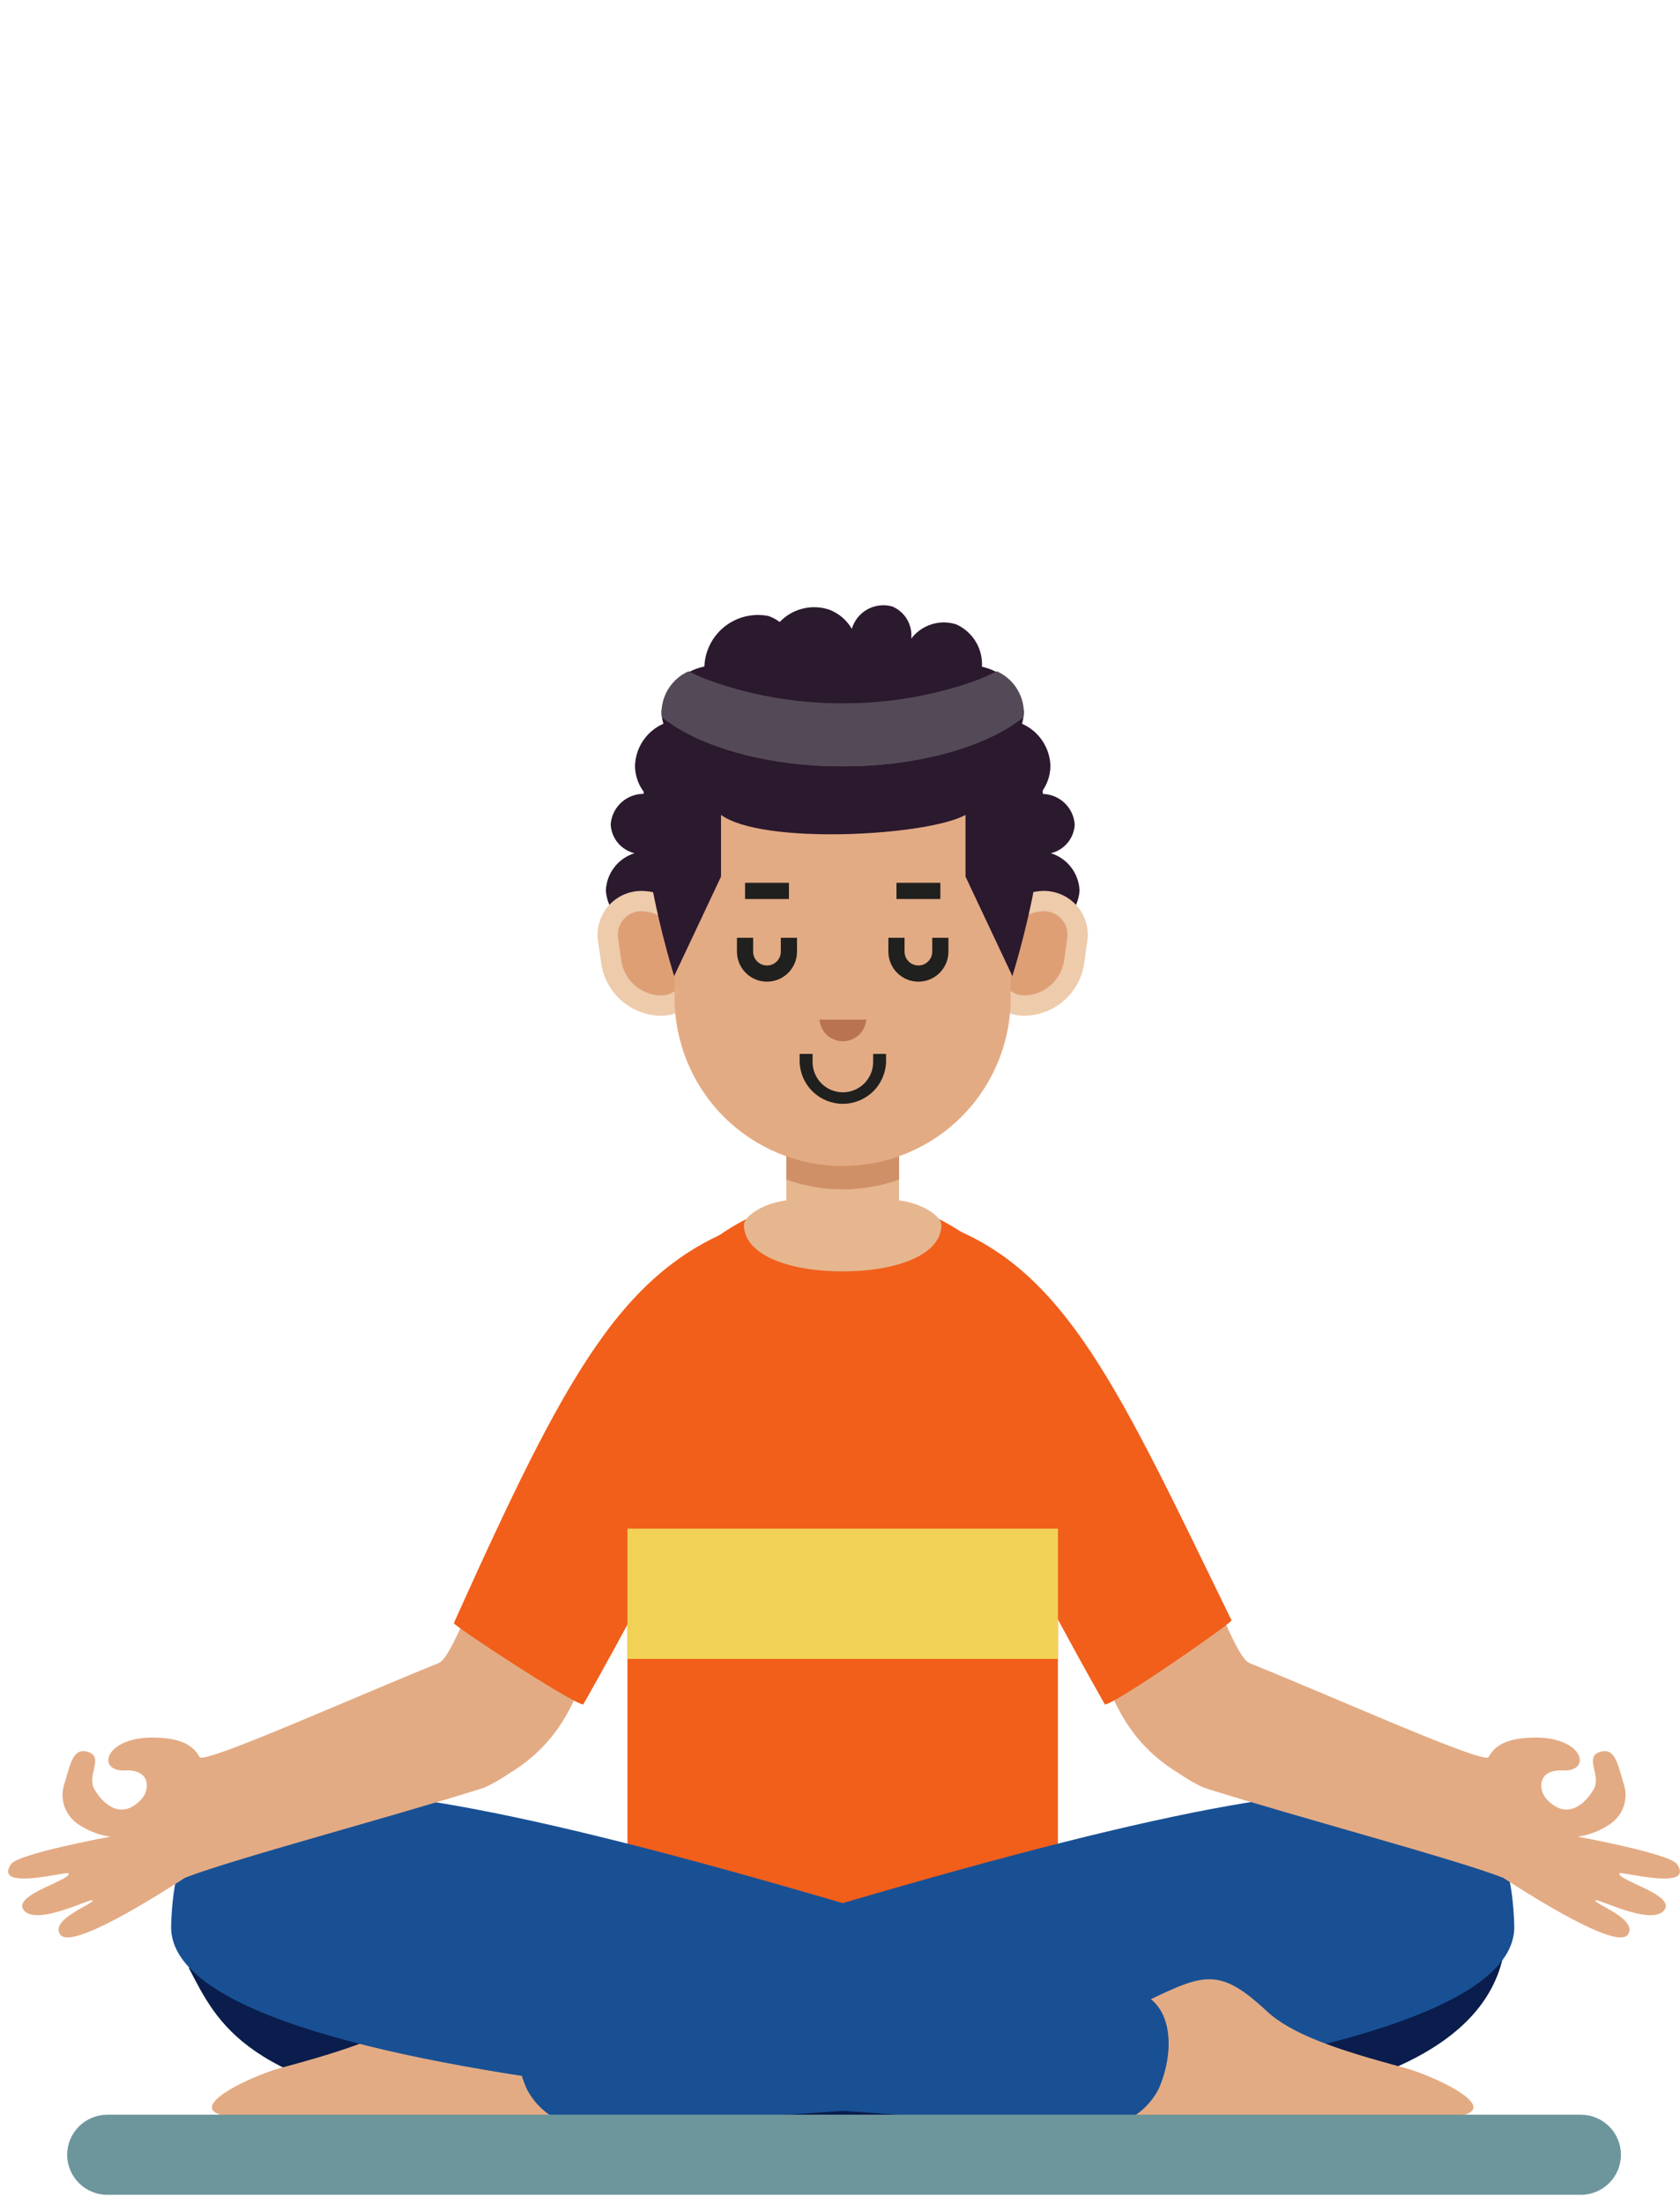 <svg width="138" height="181" viewBox="0 0 138 181" fill="none" xmlns="http://www.w3.org/2000/svg">
<g clip-path="url(#clip0_2396_560)">
<path fill-rule="evenodd" clip-rule="evenodd" d="M86.322 70.07C86.983 70.275 87.565 70.681 87.987 71.231C88.409 71.78 88.65 72.447 88.678 73.139C88.608 74.083 88.169 74.961 87.455 75.583C86.742 76.205 85.811 76.519 84.867 76.459C84.034 76.497 83.213 76.254 82.535 75.77C81.857 75.286 81.362 74.588 81.128 73.788C80.779 73.84 80.427 73.866 80.075 73.866C78.701 73.876 77.358 73.464 76.228 72.685C75.987 72.714 75.744 72.728 75.502 72.728C73.817 72.677 72.218 71.971 71.045 70.762C69.871 69.552 69.215 67.933 69.215 66.247C69.215 64.561 69.871 62.942 71.045 61.732C72.218 60.523 73.817 59.817 75.502 59.766H75.668C75.486 59.346 75.393 58.893 75.393 58.436C75.543 57.388 76.066 56.429 76.866 55.736C77.666 55.042 78.689 54.66 79.748 54.66C80.807 54.66 81.83 55.042 82.63 55.736C83.43 56.429 83.953 57.388 84.104 58.436C84.103 58.775 84.051 59.112 83.95 59.436C84.626 59.733 85.205 60.215 85.618 60.828C86.031 61.44 86.263 62.157 86.285 62.896C86.28 63.742 85.977 64.559 85.431 65.205C86.139 65.163 86.835 65.402 87.369 65.87C87.902 66.338 88.23 66.997 88.282 67.705C88.255 68.258 88.05 68.788 87.697 69.215C87.343 69.641 86.861 69.941 86.322 70.07Z" fill="#2B192E"/>
<path fill-rule="evenodd" clip-rule="evenodd" d="M52.122 70.07C51.46 70.275 50.878 70.681 50.456 71.231C50.035 71.78 49.793 72.447 49.766 73.139C49.835 74.083 50.275 74.961 50.988 75.583C51.702 76.205 52.632 76.519 53.577 76.459C54.409 76.497 55.23 76.254 55.908 75.77C56.586 75.286 57.081 74.588 57.315 73.788C57.663 73.84 58.015 73.866 58.368 73.866C59.741 73.876 61.084 73.464 62.215 72.685C62.456 72.714 62.699 72.728 62.942 72.728C64.626 72.677 66.225 71.971 67.398 70.762C68.572 69.552 69.228 67.933 69.228 66.247C69.228 64.561 68.572 62.942 67.398 61.732C66.225 60.523 64.626 59.817 62.942 59.766H62.776C62.956 59.346 63.05 58.893 63.05 58.436C62.899 57.388 62.376 56.429 61.576 55.736C60.776 55.042 59.753 54.66 58.694 54.66C57.635 54.66 56.612 55.042 55.812 55.736C55.012 56.429 54.489 57.388 54.339 58.436C54.339 58.775 54.391 59.112 54.494 59.436C53.818 59.732 53.24 60.214 52.827 60.825C52.414 61.437 52.183 62.153 52.161 62.89C52.166 63.736 52.468 64.553 53.015 65.199C52.306 65.158 51.61 65.397 51.077 65.865C50.544 66.332 50.216 66.991 50.165 67.699C50.189 68.253 50.394 68.784 50.747 69.212C51.1 69.639 51.582 69.941 52.122 70.07Z" fill="#2B192E"/>
<path fill-rule="evenodd" clip-rule="evenodd" d="M40.087 129.538C39.115 129.938 37.224 136.045 36.03 136.588C29.444 139.588 21.655 142.788 16.03 145.474C14.262 147.028 14.344 155.038 16.566 152.759C20.028 150.591 31.966 148.834 42.091 145.473C46.598 142.642 47.526 138.497 48.257 136.987C50.75 131.843 50.849 128.144 40.087 129.538Z" fill="#E3AB84"/>
<path fill-rule="evenodd" clip-rule="evenodd" d="M61.338 100.521C51.109 104.131 46.5 112.827 37.28 133.294C37.2 133.474 47.08 139.966 47.913 139.978C54.513 128.332 62.69 112.008 62.69 112.008L61.338 100.521Z" fill="#F15F1B"/>
<path fill-rule="evenodd" clip-rule="evenodd" d="M98.58 129.538C99.552 129.938 101.443 136.045 102.637 136.588C109.222 139.588 117.013 142.788 122.637 145.474C124.405 147.028 124.324 155.038 122.101 152.759C118.639 150.591 106.701 148.834 96.576 145.473C92.069 142.642 91.142 138.497 90.412 136.987C87.918 131.843 87.817 128.144 98.58 129.538Z" fill="#E3AB84"/>
<path fill-rule="evenodd" clip-rule="evenodd" d="M77.329 100.521C87.559 104.131 91.942 114.178 101.164 133.07C101.25 133.246 91.591 139.97 90.757 139.979C84.156 128.333 75.978 112.009 75.978 112.009L77.329 100.521Z" fill="#F15F1B"/>
<path fill-rule="evenodd" clip-rule="evenodd" d="M69.218 98.227C73.903 98.24 78.393 100.108 81.706 103.421C85.019 106.734 86.886 111.223 86.9 115.909V154.988L70.084 164.903L51.541 154.992V115.909C51.555 111.224 53.421 106.735 56.733 103.422C60.045 100.11 64.534 98.242 69.218 98.227Z" fill="#F15F1B"/>
<path fill-rule="evenodd" clip-rule="evenodd" d="M15.5 161.597C17.916 166.227 20.1 171.297 38.743 173.852C49.549 175.333 86.426 174.822 98.013 173.603C110.685 172.268 121.613 168.838 123.449 160.771C123.717 159.587 124.609 157.618 122.94 157.679L15.5 161.597Z" fill="#0A1D4C"/>
<path fill-rule="evenodd" clip-rule="evenodd" d="M46.912 165.622C39.894 162.359 38.9 160.954 34.394 165.158C32.375 167.043 28.734 168.308 23.062 169.824C20.562 170.492 13.517 173.749 20.225 173.93C27.547 174.13 43.158 174.481 48.389 174.481C55.657 174.482 46.912 165.622 46.912 165.622Z" fill="#E3AB84"/>
<path fill-rule="evenodd" clip-rule="evenodd" d="M46.247 163.358C114.847 141.551 123.932 143.595 124.386 158.133C124.84 172.671 47.651 174.49 46.928 174.49C46.145 174.286 45.413 173.919 44.783 173.412C44.152 172.905 43.636 172.27 43.268 171.549C41.872 168.438 41.893 163.628 46.247 163.358Z" fill="#195094"/>
<path fill-rule="evenodd" clip-rule="evenodd" d="M91.53 165.622C98.545 162.354 99.545 160.954 104.045 165.154C106.064 167.039 109.705 168.304 115.379 169.82C117.879 170.488 124.923 173.745 118.215 173.926C110.893 174.126 95.283 174.477 90.053 174.477C82.785 174.482 91.53 165.622 91.53 165.622Z" fill="#E3AB84"/>
<path fill-rule="evenodd" clip-rule="evenodd" d="M92.196 163.358C23.596 141.551 14.511 143.595 14.057 158.133C13.603 172.671 90.791 174.49 91.515 174.49C92.298 174.286 93.029 173.919 93.66 173.412C94.291 172.905 94.807 172.27 95.175 171.549C96.571 168.438 96.549 163.628 92.196 163.358Z" fill="#195094"/>
<path fill-rule="evenodd" clip-rule="evenodd" d="M64.593 88.092H73.848V98.576C75.881 98.846 77.329 99.924 77.329 100.593C77.329 103.038 73.699 104.411 69.22 104.411C64.741 104.411 61.111 103.038 61.111 100.593C61.111 99.924 62.56 98.846 64.592 98.576L64.593 88.092Z" fill="#E6B68F"/>
<path fill-rule="evenodd" clip-rule="evenodd" d="M64.594 88.092H73.852V96.874C70.86 97.945 67.589 97.945 64.597 96.874L64.594 88.092Z" fill="#D09067"/>
<path fill-rule="evenodd" clip-rule="evenodd" d="M52.772 73.167C52.24 73.154 51.711 73.26 51.224 73.477C50.738 73.693 50.305 74.015 49.958 74.419C49.611 74.823 49.358 75.299 49.217 75.812C49.075 76.326 49.05 76.864 49.142 77.389L49.396 79.195C49.584 80.348 50.167 81.399 51.045 82.169C51.923 82.94 53.042 83.381 54.209 83.417C54.742 83.431 55.271 83.326 55.758 83.109C56.245 82.893 56.678 82.571 57.026 82.167C57.373 81.763 57.627 81.287 57.767 80.773C57.908 80.259 57.932 79.72 57.839 79.195L57.587 77.389C57.399 76.236 56.815 75.185 55.937 74.415C55.059 73.644 53.94 73.203 52.772 73.167Z" fill="#EDCBAB"/>
<path fill-rule="evenodd" clip-rule="evenodd" d="M85.671 73.167C86.203 73.154 86.732 73.26 87.218 73.477C87.705 73.693 88.137 74.015 88.485 74.419C88.832 74.823 89.085 75.299 89.226 75.812C89.367 76.326 89.393 76.864 89.3 77.389L89.048 79.195C88.859 80.348 88.276 81.399 87.398 82.169C86.52 82.94 85.402 83.381 84.234 83.417C83.702 83.431 83.172 83.326 82.685 83.11C82.198 82.894 81.765 82.572 81.417 82.168C81.07 81.763 80.817 81.287 80.676 80.773C80.535 80.259 80.511 79.72 80.605 79.195L80.856 77.389C81.045 76.236 81.629 75.185 82.507 74.415C83.385 73.645 84.503 73.204 85.671 73.167Z" fill="#EDCBAB"/>
<path fill-rule="evenodd" clip-rule="evenodd" d="M85.669 74.832C84.903 74.868 84.173 75.164 83.597 75.671C83.021 76.177 82.635 76.865 82.502 77.62L82.249 79.42C82.189 79.709 82.196 80.008 82.269 80.294C82.343 80.58 82.48 80.845 82.671 81.07C82.863 81.294 83.103 81.472 83.374 81.589C83.645 81.707 83.939 81.761 84.234 81.747C84.999 81.71 85.73 81.414 86.305 80.907C86.881 80.401 87.266 79.713 87.4 78.958L87.652 77.152C87.711 76.864 87.703 76.566 87.629 76.281C87.556 75.996 87.418 75.732 87.227 75.508C87.036 75.284 86.796 75.107 86.527 74.99C86.257 74.873 85.963 74.819 85.669 74.832Z" fill="#DF9F75"/>
<path fill-rule="evenodd" clip-rule="evenodd" d="M52.773 74.832C52.478 74.819 52.184 74.873 51.914 74.99C51.643 75.108 51.403 75.285 51.212 75.51C51.021 75.734 50.883 75.999 50.81 76.285C50.737 76.571 50.73 76.869 50.791 77.158L51.045 78.964C51.177 79.719 51.562 80.407 52.137 80.914C52.712 81.421 53.443 81.717 54.209 81.753C54.503 81.767 54.797 81.713 55.068 81.595C55.339 81.478 55.579 81.3 55.771 81.076C55.962 80.851 56.1 80.586 56.173 80.3C56.246 80.014 56.253 79.715 56.193 79.426L55.939 77.626C55.807 76.87 55.422 76.181 54.846 75.673C54.271 75.165 53.539 74.868 52.773 74.832Z" fill="#DF9F75"/>
<path fill-rule="evenodd" clip-rule="evenodd" d="M69.221 59.435C72.877 59.447 76.381 60.905 78.966 63.49C81.552 66.076 83.01 69.579 83.021 73.236V81.953C83.021 85.614 81.567 89.124 78.978 91.713C76.389 94.302 72.879 95.756 69.218 95.756C65.557 95.756 62.046 94.302 59.457 91.713C56.868 89.124 55.414 85.614 55.414 81.953V73.24C55.425 69.581 56.883 66.076 59.47 63.489C62.057 60.903 65.563 59.445 69.221 59.435Z" fill="#E3AB84"/>
<path fill-rule="evenodd" clip-rule="evenodd" d="M36.066 136.568C29.119 139.357 16.767 144.91 16.401 144.299C15.932 143.499 15.193 142.778 12.826 142.699C8.584 142.554 7.821 145.526 10.319 145.399C12.373 145.299 12.336 146.983 11.614 147.762C9.927 149.58 8.396 148.076 7.751 146.933C7.106 145.79 8.551 144.327 7.266 143.887C5.981 143.447 5.773 144.919 5.302 146.449C5.087 147.053 5.08 147.711 5.282 148.32C5.485 148.928 5.885 149.451 6.419 149.806C7.209 150.349 8.114 150.701 9.062 150.834C9.062 150.834 1.483 152.226 0.906 153.088C-0.602 155.342 5.53 153.657 5.632 153.835C5.954 154.394 0.849 155.635 1.99 156.911C3.131 158.187 7.671 155.745 7.614 156.086C7.557 156.427 4.114 157.617 4.939 158.865C5.688 159.993 10.906 156.979 15.2 154.206C19.151 152.671 31.93 149.281 39.568 146.879C40.761 146.503 43.892 144.344 44.383 143.442C45.331 141.705 42.891 140.975 42.891 140.975C34.916 148.947 42.894 133.825 36.066 136.568Z" fill="#E3AB84"/>
<path fill-rule="evenodd" clip-rule="evenodd" d="M102.603 136.568C109.549 139.357 121.903 144.91 122.266 144.299C122.736 143.499 123.476 142.778 125.842 142.699C130.084 142.554 130.848 145.526 128.35 145.399C126.294 145.299 126.333 146.983 127.05 147.762C128.737 149.58 130.267 148.076 130.913 146.933C131.559 145.79 130.113 144.327 131.397 143.887C132.681 143.447 132.891 144.919 133.36 146.449C133.576 147.053 133.583 147.711 133.381 148.32C133.178 148.928 132.778 149.451 132.244 149.806C131.454 150.349 130.549 150.701 129.6 150.834C129.6 150.834 137.179 152.226 137.756 153.088C139.264 155.342 133.132 153.657 133.03 153.835C132.708 154.394 137.813 155.635 136.672 156.911C135.531 158.187 130.992 155.745 131.049 156.086C131.106 156.427 134.549 157.617 133.724 158.865C132.974 159.993 127.757 156.979 123.463 154.206C119.514 152.671 106.734 149.281 99.097 146.879C97.903 146.503 94.772 144.344 94.281 143.442C93.334 141.705 95.774 140.975 95.774 140.975C103.751 148.947 95.774 133.825 102.603 136.568Z" fill="#E3AB84"/>
<path fill-rule="evenodd" clip-rule="evenodd" d="M65.469 77.014V78.152C65.469 78.806 65.209 79.433 64.747 79.896C64.284 80.359 63.656 80.619 63.002 80.619C62.348 80.619 61.72 80.359 61.258 79.896C60.795 79.433 60.535 78.806 60.535 78.152V77.014H61.865V78.152C61.865 78.453 61.985 78.742 62.198 78.956C62.411 79.169 62.701 79.289 63.002 79.289C63.304 79.289 63.593 79.169 63.806 78.956C64.019 78.742 64.139 78.453 64.139 78.152V77.014H65.469Z" fill="#20201E"/>
<path fill-rule="evenodd" clip-rule="evenodd" d="M77.907 77.014V78.152C77.907 78.806 77.647 79.433 77.184 79.896C76.721 80.359 76.094 80.619 75.44 80.619C74.785 80.619 74.158 80.359 73.695 79.896C73.233 79.433 72.973 78.806 72.973 78.152V77.014H74.303V78.152C74.303 78.453 74.422 78.742 74.636 78.956C74.849 79.169 75.138 79.289 75.44 79.289C75.741 79.289 76.03 79.169 76.244 78.956C76.457 78.742 76.577 78.453 76.577 78.152V77.014H77.907Z" fill="#20201E"/>
<path d="M64.805 72.5H61.201V73.83H64.805V72.5Z" fill="#20201E"/>
<path d="M77.243 72.5H73.639V73.83H77.243V72.5Z" fill="#20201E"/>
<path fill-rule="evenodd" clip-rule="evenodd" d="M72.784 86.549V87.216C72.753 88.137 72.365 89.01 71.703 89.65C71.04 90.291 70.155 90.649 69.234 90.649C68.312 90.649 67.427 90.291 66.764 89.65C66.102 89.01 65.715 88.137 65.684 87.216V86.549H66.748V87.216C66.748 87.876 67.01 88.508 67.476 88.975C67.943 89.442 68.576 89.704 69.236 89.704C69.895 89.704 70.528 89.442 70.995 88.975C71.462 88.508 71.724 87.876 71.724 87.216V86.549H72.784Z" fill="#20201E"/>
<path fill-rule="evenodd" clip-rule="evenodd" d="M71.155 83.734C71.119 84.218 70.901 84.67 70.545 85C70.189 85.33 69.722 85.513 69.237 85.513C68.752 85.513 68.285 85.33 67.929 85C67.573 84.67 67.355 84.218 67.318 83.734H71.155Z" fill="#BA7350"/>
<path fill-rule="evenodd" clip-rule="evenodd" d="M74.85 52.45C75.267 51.897 75.846 51.487 76.505 51.276C77.165 51.064 77.874 51.063 78.535 51.27C79.4 51.655 80.078 52.366 80.421 53.248C80.764 54.13 80.746 55.112 80.369 55.98C80.123 56.777 79.617 57.467 78.931 57.941C78.246 58.416 77.421 58.645 76.589 58.594C76.521 58.94 76.427 59.281 76.308 59.612C75.853 60.908 75.009 62.032 73.893 62.833C73.84 63.07 73.773 63.303 73.693 63.532C73.078 65.106 71.873 66.377 70.335 67.076C68.798 67.774 67.048 67.845 65.458 67.274C63.869 66.702 62.565 65.533 61.825 64.014C61.084 62.496 60.965 60.749 61.493 59.145C61.512 59.093 61.532 59.044 61.551 58.989C61.094 59.018 60.636 58.953 60.206 58.797C59.268 58.303 58.539 57.486 58.156 56.497C57.772 55.508 57.758 54.414 58.117 53.416C58.476 52.418 59.184 51.583 60.109 51.065C61.035 50.547 62.117 50.381 63.155 50.597C63.475 50.713 63.776 50.876 64.047 51.081C64.555 50.547 65.204 50.167 65.918 49.986C66.633 49.805 67.385 49.829 68.086 50.057C68.88 50.348 69.547 50.909 69.969 51.642C70.169 50.962 70.63 50.388 71.25 50.044C71.871 49.7 72.602 49.614 73.285 49.804C73.797 50.016 74.227 50.388 74.509 50.865C74.792 51.343 74.911 51.898 74.85 52.45Z" fill="#2B192E"/>
<path fill-rule="evenodd" clip-rule="evenodd" d="M55.378 80.157L59.226 71.992V66.923C62.642 69.415 76.201 68.647 79.31 66.923V71.991L83.158 80.156C83.158 80.156 87.758 65.703 84.565 61.105C79.19 53.358 59.345 53.358 53.965 61.105C50.78 65.704 55.378 80.157 55.378 80.157Z" fill="#2B192E"/>
<path fill-rule="evenodd" clip-rule="evenodd" d="M80.429 55.798C80.41 55.859 80.39 55.919 80.368 55.98C80.122 56.777 79.616 57.467 78.93 57.941C78.245 58.415 77.42 58.645 76.588 58.594C76.52 58.94 76.426 59.28 76.307 59.611C75.897 60.774 75.176 61.802 74.222 62.583C72.566 62.819 70.895 62.937 69.222 62.935C66.513 62.949 63.812 62.63 61.18 61.987C61.057 61.028 61.164 60.053 61.492 59.142C61.511 59.09 61.531 59.042 61.55 58.986C61.093 59.016 60.636 58.95 60.205 58.795C59.574 58.548 59.022 58.132 58.609 57.593C58.197 57.054 57.939 56.413 57.865 55.738C65.143 58.431 73.14 58.452 80.431 55.798H80.429Z" fill="#544A57"/>
<path fill-rule="evenodd" clip-rule="evenodd" d="M70.109 62.924C70.651 61.97 71.435 61.175 72.381 60.621C73.328 60.067 74.404 59.772 75.501 59.766H75.667C75.491 59.359 75.398 58.921 75.392 58.478C75.387 58.034 75.47 57.594 75.635 57.183C77.805 56.794 79.909 56.104 81.887 55.131C82.529 55.417 83.078 55.879 83.47 56.462C83.862 57.046 84.081 57.728 84.103 58.431C84.104 58.59 84.093 58.75 84.069 58.908C81.168 61.21 76.026 62.781 70.109 62.924Z" fill="#544A57"/>
<path fill-rule="evenodd" clip-rule="evenodd" d="M68.333 62.924C67.791 61.97 67.007 61.176 66.061 60.621C65.114 60.067 64.038 59.772 62.941 59.766H62.775C62.95 59.359 63.044 58.921 63.049 58.477C63.054 58.034 62.972 57.594 62.806 57.183C60.636 56.794 58.532 56.103 56.554 55.131C55.912 55.417 55.364 55.879 54.972 56.463C54.58 57.046 54.36 57.728 54.338 58.431C54.338 58.59 54.349 58.75 54.372 58.908C57.274 61.21 62.413 62.781 68.333 62.924Z" fill="#544A57"/>
<path fill-rule="evenodd" clip-rule="evenodd" d="M83.181 59.548C81.654 58.236 79.877 57.247 77.957 56.639C72.249 58.146 66.247 58.151 60.535 56.654C58.614 57.265 56.837 58.262 55.315 59.584C58.481 61.618 63.532 62.935 69.222 62.935C74.942 62.935 80.019 61.603 83.181 59.548Z" fill="#544A57"/>
<path fill-rule="evenodd" clip-rule="evenodd" d="M80.292 125.535H51.541V136.235H86.904V125.535H80.292Z" fill="#F2D256"/>
<path fill-rule="evenodd" clip-rule="evenodd" d="M8.805 173.668H129.863C130.734 173.671 131.569 174.019 132.185 174.636C132.801 175.252 133.148 176.087 133.151 176.959C133.147 177.83 132.8 178.665 132.184 179.28C131.568 179.896 130.734 180.244 129.863 180.247H8.805C7.933 180.244 7.099 179.897 6.483 179.281C5.866 178.665 5.519 177.83 5.516 176.959C5.518 176.087 5.865 175.252 6.481 174.635C7.098 174.019 7.933 173.671 8.805 173.668Z" fill="#6C969C"/>
</g>
<defs>
<clipPath id="clip0_2396_560">
<rect width="138" height="180.25" fill="white"/>
</clipPath>
</defs>
</svg>
